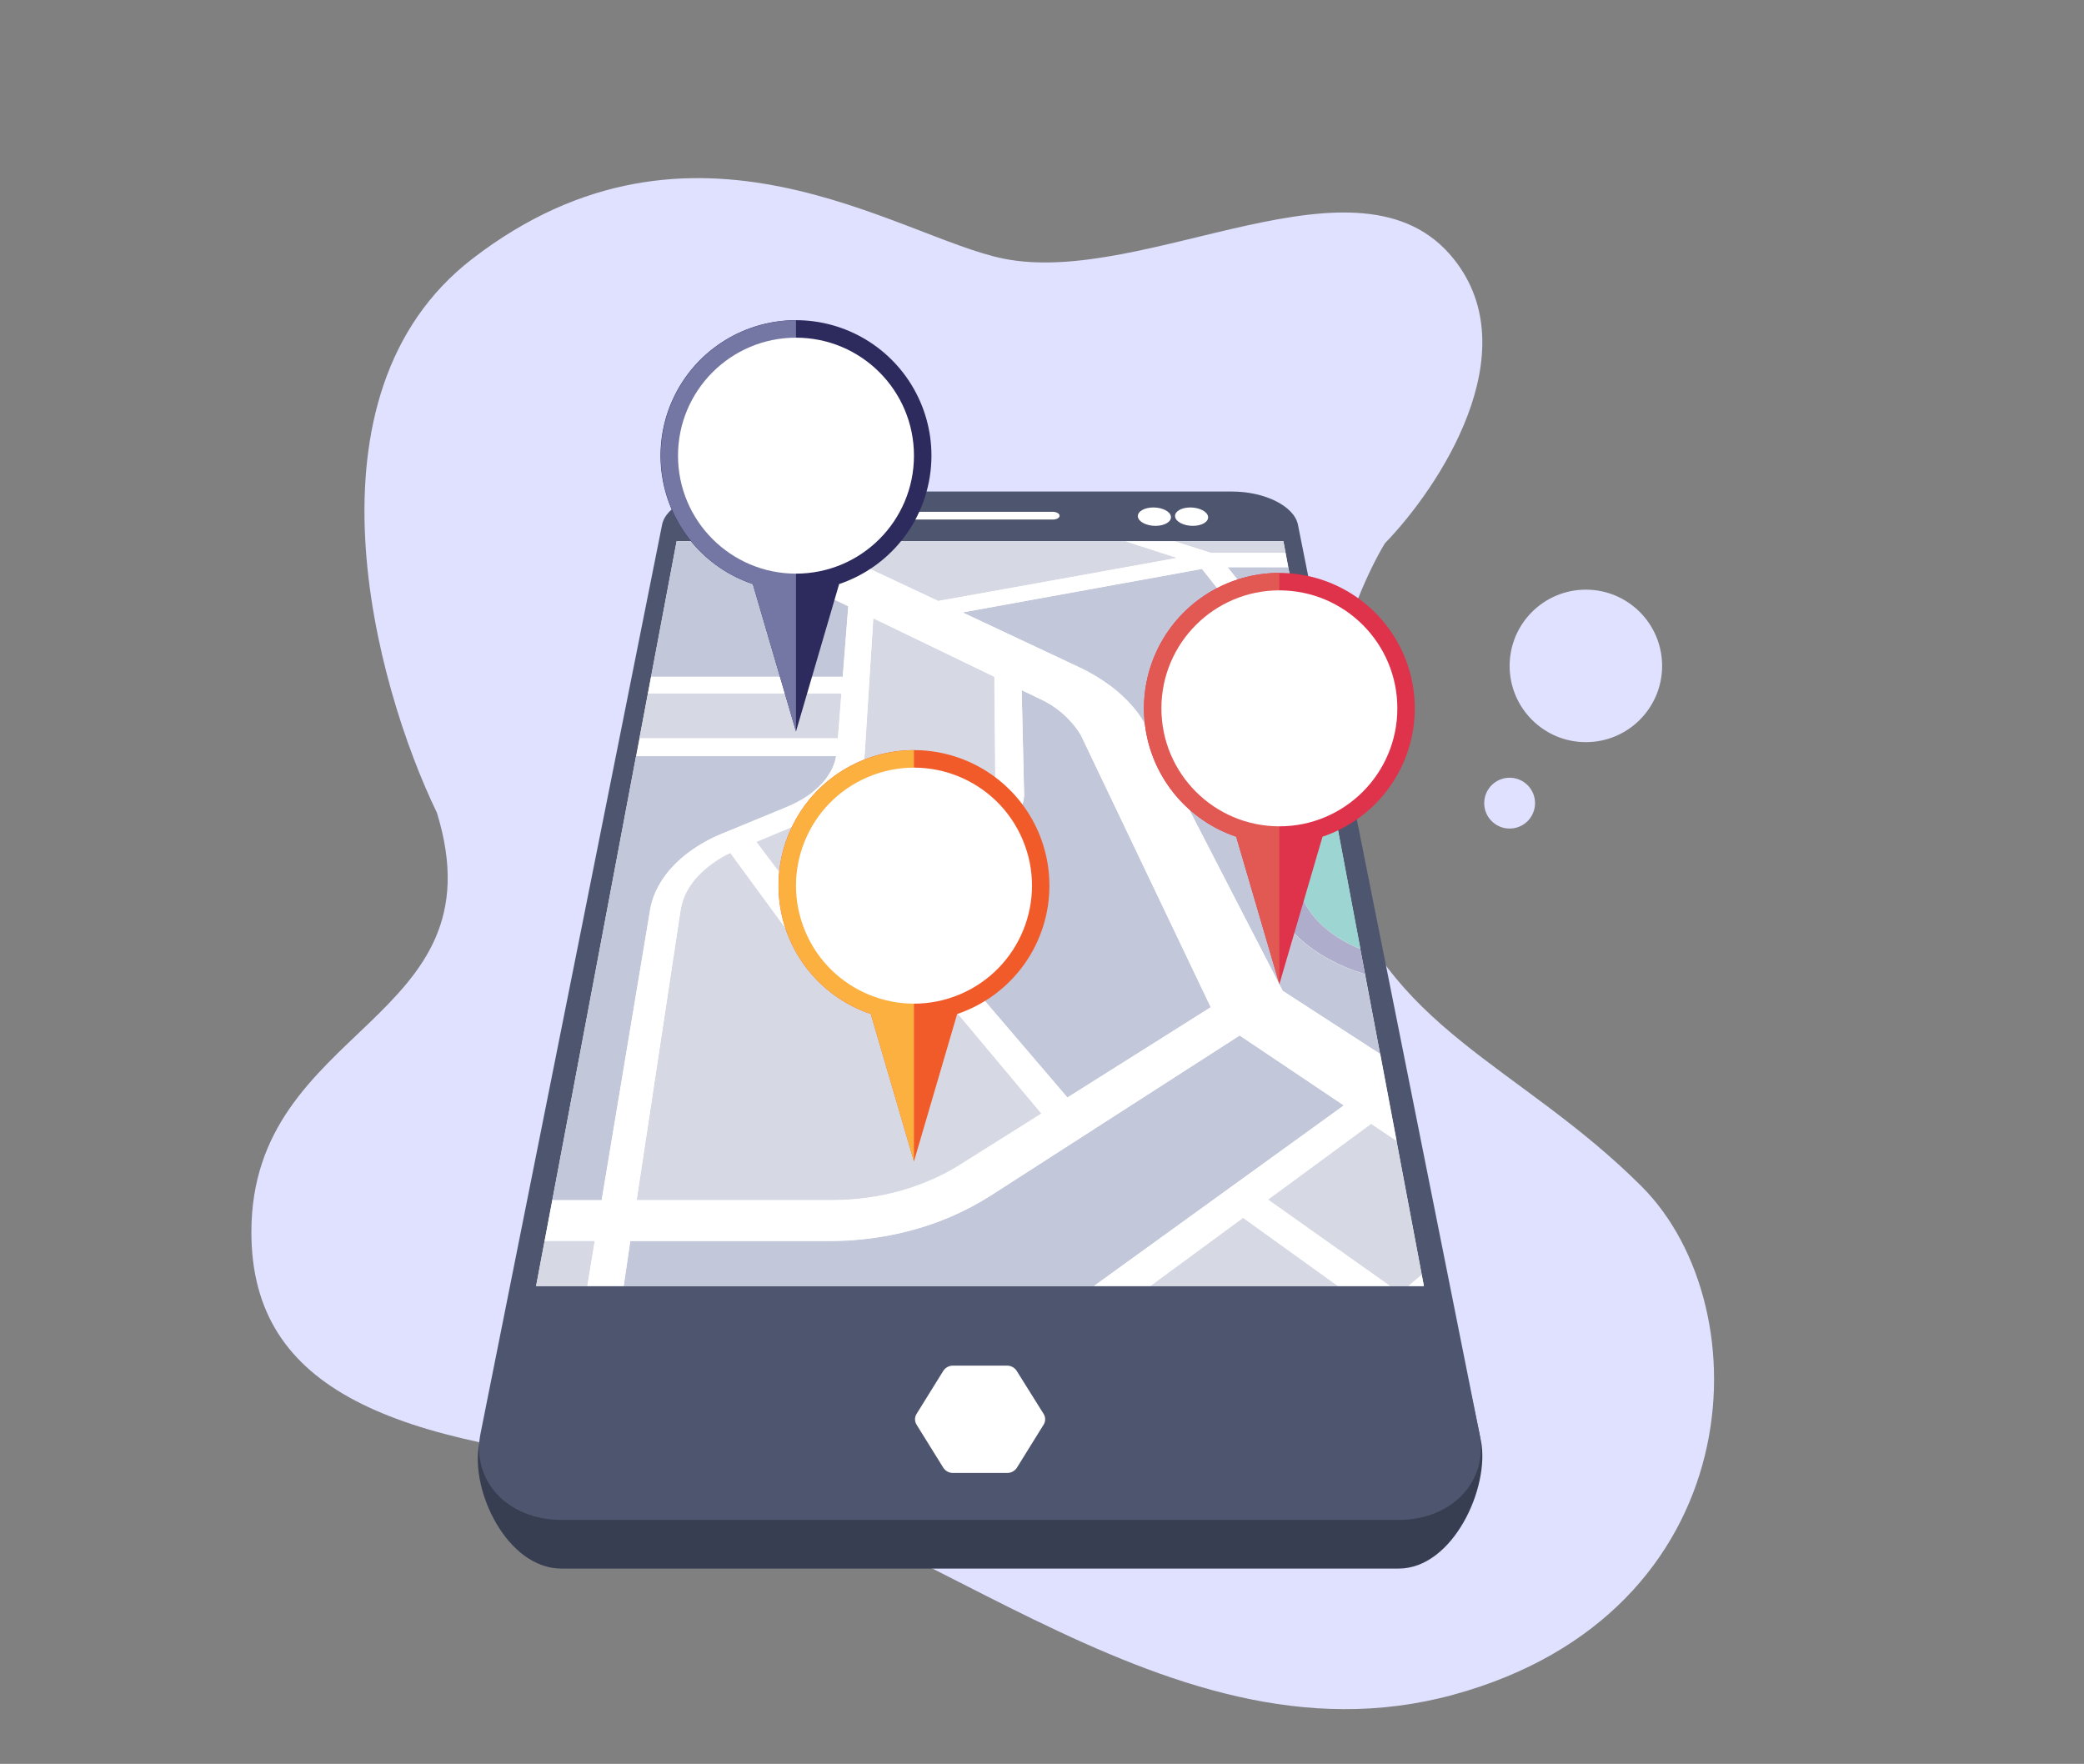 <svg width="410" height="347" viewBox="0 0 410 347" fill="none" xmlns="http://www.w3.org/2000/svg">
<rect x="0" y="0" width="410" height="347" fill="#808080" stroke="none"/>
<path d="M92.957 50.889C58.157 77.689 73.79 134.722 85.957 159.889C98.768 201.389 49.457 201.5 49.457 242.389C49.457 273.964 77.957 283.889 127.457 288.389C176.957 292.889 227.457 349.389 285.957 333.389C344.457 317.389 346.957 257.389 322.957 233.389C298.957 209.389 272.457 202.389 262.957 170.389C255.357 144.789 266.124 117.389 272.457 106.889C283.124 95.889 300.757 69.289 285.957 50.889C267.457 27.889 225.5 56.5 197.457 50.889C176.865 46.769 136.457 17.389 92.957 50.889Z" fill="#DFE1FF"/>
<g clip-path="url(#clip0_2979_1163)">
<path d="M242.42 106.22H143.19C136.76 106.22 130.98 109.11 130.26 112.74L94.28 284C92.44 293.24 99.79 308.58 110.45 308.58H275.16C285.82 308.58 293.16 292.68 291.36 283.44L255.36 112.79C254.62 109.11 248.84 106.22 242.42 106.22Z" fill="#373E51"/>
<path d="M242.42 96.7H143.19C136.76 96.7 130.98 99.58 130.26 103.21L94.54 282C92.69 291.24 99.79 299 110.45 299H275.16C285.82 299 292.91 291.25 291.06 282L255.35 103.21C254.62 99.58 248.84 96.7 242.42 96.7Z" fill="#4E556F"/>
<path d="M205.33 278.17L200 269.65C199.788 269.335 199.5 269.079 199.163 268.904C198.826 268.729 198.45 268.642 198.07 268.65H187.53C187.151 268.642 186.775 268.729 186.438 268.904C186.101 269.079 185.813 269.335 185.6 269.65L180.31 278.17C180.119 278.483 180.019 278.843 180.019 279.21C180.019 279.577 180.119 279.937 180.31 280.25L185.6 288.77C185.813 289.085 186.101 289.341 186.438 289.516C186.775 289.691 187.151 289.778 187.53 289.77H198.11C198.49 289.778 198.866 289.691 199.203 289.516C199.54 289.341 199.828 289.085 200.04 288.77L205.33 280.25C205.521 279.937 205.622 279.577 205.622 279.21C205.622 278.843 205.521 278.483 205.33 278.17Z" fill="white"/>
<path d="M280.13 253H105.47L133.12 106.47H252.49L280.13 253Z" fill="white"/>
<path d="M230.37 101.63C230.49 102.63 229.12 103.45 227.32 103.45C225.52 103.45 223.96 102.63 223.86 101.63C223.76 100.63 225.13 99.83 226.92 99.83C228.71 99.83 230.25 100.63 230.37 101.63Z" fill="white"/>
<path d="M237.67 101.63C237.82 102.63 236.47 103.45 234.67 103.45C232.87 103.45 231.3 102.63 231.18 101.63C231.06 100.63 232.4 99.83 234.18 99.83C235.96 99.83 237.53 100.63 237.67 101.63Z" fill="white"/>
<path d="M207.05 100.68H178.56C177.8 100.68 177.17 101.02 177.15 101.44C177.15 101.87 177.72 102.21 178.49 102.21H207.12C207.88 102.21 208.48 101.87 208.46 101.44C208.44 101 207.81 100.68 207.05 100.68Z" fill="white"/>
<path d="M165.54 136.41H127.47L125.8 145.25H164.85L165.54 136.41Z" fill="#D6D9E4"/>
<path d="M252.92 108.76L252.49 106.47H231.04L238.19 108.76H252.92Z" fill="#D6D9E4"/>
<path d="M166.89 119.27L140.44 106.47H133.12L128.09 133.13H165.8L166.89 119.27Z" fill="#C2C7DA"/>
<path d="M204.1 114.71L231.59 109.76L221.42 106.47H159.55L184.57 118.23L204.1 114.71Z" fill="#D6D9E4"/>
<path d="M226.29 253H263.24L244.56 239.57L226.29 253Z" fill="#D6D9E4"/>
<path d="M243.88 203.72L194.88 235.23C189.864 238.421 184.367 240.785 178.6 242.23C177.75 242.44 176.9 242.65 176.04 242.83C175.35 242.97 174.65 243.11 173.95 243.23C172.56 243.47 171.15 243.67 169.73 243.82C167.594 244.04 165.448 244.15 163.3 244.15H124L122.7 253H215.21L264.38 217.48L243.88 203.72Z" fill="#C2C7DA"/>
<path d="M127.9 179C128.62 174.69 131.38 170.71 135.59 167.59C137.602 166.124 139.785 164.908 142.09 163.97L147.17 161.87L154.84 158.71C155.187 158.57 155.52 158.42 155.84 158.26C157.099 157.681 158.298 156.981 159.42 156.17C159.793 155.903 160.127 155.623 160.42 155.33C160.71 155.08 160.98 154.83 161.24 154.57C161.5 154.31 161.82 153.98 162.08 153.68C162.34 153.38 162.44 153.24 162.61 153.01C162.78 152.78 163.02 152.4 163.21 152.1C163.404 151.776 163.581 151.442 163.74 151.1C164.096 150.346 164.342 149.544 164.47 148.72H125.14L108.66 236.12H118.37L127.9 179Z" fill="#C2C7DA"/>
<path d="M189.36 120.48L212.19 131.21C214.395 132.233 216.489 133.48 218.44 134.93C219.355 135.611 220.227 136.349 221.05 137.14C222.099 138.13 223.06 139.211 223.92 140.37C224.12 140.65 224.32 140.94 224.51 141.23C224.873 141.799 225.207 142.387 225.51 142.99L230.19 152.07L259.19 142.17L258.82 140.17L236.47 111.92L189.36 120.48Z" fill="#C2C7DA"/>
<path d="M256.5 130.14L256.94 130.05L253.45 111.59H241.51L256.5 130.14Z" fill="#C2C7DA"/>
<path d="M177.26 183.21L176 170.14C175.97 169.834 175.97 169.526 176 169.22C176.045 168.531 176.208 167.855 176.48 167.22C177.141 165.726 178.203 164.445 179.55 163.52C180.179 163.066 180.848 162.671 181.55 162.34C182.991 161.672 184.52 161.214 186.09 160.98C187.051 160.811 188.024 160.717 189 160.7C190.33 160.71 191.648 160.444 192.87 159.92C193.392 159.69 193.883 159.394 194.33 159.04C194.689 158.756 195.002 158.418 195.26 158.04C195.387 157.867 195.497 157.683 195.59 157.49C195.654 157.351 195.707 157.207 195.75 157.06C195.843 156.769 195.887 156.465 195.88 156.16L195.69 133.16L171.82 121.65L170.14 148.16C170.02 149.897 169.503 151.584 168.63 153.09C168.065 154.082 167.394 155.011 166.63 155.86C166.08 156.476 165.489 157.054 164.86 157.59C163.841 158.46 162.75 159.242 161.6 159.93C160.339 160.696 159.022 161.365 157.66 161.93L148.81 165.63L160.7 181.46L177.26 183.21Z" fill="#D6D9E4"/>
<path d="M191.49 164.36C190.639 164.481 189.78 164.541 188.92 164.54C188.428 164.538 187.937 164.571 187.45 164.64C186.101 164.804 184.813 165.299 183.7 166.08C183.53 166.21 183.36 166.34 183.21 166.47C182.928 166.726 182.673 167.011 182.45 167.32C182.251 167.608 182.09 167.921 181.97 168.25C181.799 168.73 181.741 169.244 181.8 169.75L183.57 185L210 215.91L238.22 198.16L212.92 145.16C212.735 144.767 212.525 144.386 212.29 144.02C210.364 141.138 207.664 138.857 204.5 137.44L201 135.77L201.48 156.17C201.496 156.728 201.425 157.284 201.27 157.82C200.806 159.26 199.913 160.523 198.71 161.44C198.178 161.872 197.609 162.257 197.01 162.59C196.69 162.76 196.37 162.93 196.01 163.08C195.482 163.313 194.941 163.517 194.39 163.69C193.445 163.999 192.475 164.223 191.49 164.36Z" fill="#C2C7DA"/>
<path d="M135.39 174.91C134.644 176.169 134.139 177.556 133.9 179L125.25 236.08H163.84C168.321 236.079 172.781 235.474 177.1 234.28C178.16 233.99 179.21 233.66 180.23 233.28C181.25 232.9 182.23 232.53 183.23 232.1C185.156 231.268 187.015 230.288 188.79 229.17L204.89 219.05L178.66 187.74L156.57 185.37L143.68 167.79C142.386 168.409 141.154 169.149 140 170C139.44 170.41 138.92 170.84 138.43 171.28C137.704 171.928 137.035 172.638 136.43 173.4C136.055 173.884 135.708 174.388 135.39 174.91Z" fill="#D6D9E4"/>
<path d="M117.04 244.11H107.15L105.47 253H115.55L117.04 244.11Z" fill="#D6D9E4"/>
<path d="M255.66 174.44C256.49 179.52 261.2 184.09 267.66 186.69L263.18 162.92C257.93 165.25 254.85 169.49 255.66 174.44Z" fill="#9CD5D1"/>
<path d="M252.34 194.92L271.52 207.34L268.52 191.64C258.45 188.64 250.8 181.92 249.7 174.44C248.63 167.24 253.94 161.26 262.3 158.65L260 146.06L232.13 155.68L252.34 194.92Z" fill="#C2C7DA"/>
<path d="M249.44 235.99L273.48 253H277.08L279.71 250.78L274.74 224.43L269.73 221.07L249.44 235.99Z" fill="#D6D9E4"/>
<path d="M280.13 253L279.71 250.78L277.08 253H280.13Z" fill="white"/>
<path d="M115.55 253H122.7L124 244.11H163.32C165.467 244.11 167.614 244 169.75 243.78C171.17 243.63 172.58 243.43 173.97 243.19C174.67 243.07 175.37 242.93 176.06 242.79C176.92 242.61 177.77 242.4 178.62 242.19C184.387 240.745 189.884 238.381 194.9 235.19L243.9 203.68L264.4 217.44L215.21 253H226.29L244.56 239.57L263.24 253H273.48L249.48 236L269.77 221.08L274.77 224.44L271.55 207.35L252.37 194.93L232.09 155.68L260 146.06L259.26 142.17L230.26 152.07L225.55 143C225.247 142.397 224.913 141.809 224.55 141.24C224.36 140.95 224.16 140.66 223.96 140.38C223.1 139.221 222.139 138.14 221.09 137.15C220.267 136.359 219.396 135.621 218.48 134.94C216.529 133.49 214.435 132.243 212.23 131.22L189.36 120.48L236.47 111.92L258.85 140.2L256.94 130.05L256.5 130.14L241.5 111.59H253.44L252.91 108.76H238.19L231 106.47H221.38L231.55 109.76L204.06 114.76L184.57 118.23L159.57 106.47H140.44L166.89 119.27L165.8 133.13H128.09L127.47 136.41H165.54L164.85 145.25H125.85L125.19 148.76H164.59C164.462 149.584 164.216 150.386 163.86 151.14C163.701 151.482 163.524 151.816 163.33 152.14C163.14 152.44 162.95 152.75 162.73 153.05C162.51 153.35 162.38 153.5 162.2 153.72C162.02 153.94 161.65 154.32 161.36 154.61C161.07 154.9 160.83 155.12 160.54 155.37C160.25 155.62 159.86 155.94 159.54 156.21C158.417 157.021 157.218 157.721 155.96 158.3C155.633 158.46 155.3 158.61 154.96 158.75L147.29 161.91L142.09 164C139.784 164.938 137.602 166.154 135.59 167.62C131.38 170.74 128.59 174.72 127.9 179.03L118.37 236.11H108.66L107.15 244.11H117L115.55 253ZM197 162.59C197.599 162.257 198.168 161.872 198.7 161.44C199.903 160.523 200.796 159.26 201.26 157.82C201.415 157.284 201.486 156.728 201.47 156.17L201 135.77L204.46 137.44C207.625 138.85 210.328 141.124 212.26 144C212.495 144.366 212.705 144.747 212.89 145.14L238.19 198.14L210 215.91L183.57 185L181.8 169.75C181.741 169.244 181.799 168.73 181.97 168.25C182.09 167.921 182.251 167.608 182.45 167.32C182.673 167.011 182.928 166.726 183.21 166.47C183.36 166.34 183.53 166.21 183.7 166.08C184.812 165.299 186.1 164.804 187.45 164.64C187.937 164.571 188.428 164.538 188.92 164.54C189.78 164.541 190.639 164.481 191.49 164.36C192.485 164.225 193.465 164.001 194.42 163.69C194.971 163.517 195.512 163.313 196.04 163.08C196.38 162.93 196.7 162.76 197 162.59ZM148.78 165.59L157.63 161.89C158.992 161.324 160.309 160.656 161.57 159.89C162.72 159.202 163.81 158.42 164.83 157.55C165.459 157.014 166.05 156.436 166.6 155.82C167.364 154.971 168.034 154.042 168.6 153.05C169.473 151.544 169.99 149.857 170.11 148.12L171.79 121.61L195.62 133.14L195.81 156.14C195.817 156.445 195.773 156.749 195.68 157.04C195.637 157.187 195.584 157.331 195.52 157.47C195.427 157.663 195.317 157.847 195.19 158.02C194.932 158.398 194.619 158.736 194.26 159.02C193.812 159.374 193.322 159.67 192.8 159.9C191.601 160.422 190.308 160.694 189 160.7C188.025 160.704 187.052 160.784 186.09 160.94C184.519 161.174 182.991 161.632 181.55 162.3C180.848 162.631 180.179 163.026 179.55 163.48C178.203 164.405 177.14 165.686 176.48 167.18C176.207 167.815 176.045 168.491 176 169.18C175.97 169.486 175.97 169.794 176 170.1L177.3 183.17L160.73 181.41L148.8 165.62L148.78 165.59ZM138.38 171.23C138.87 170.79 139.38 170.36 139.95 169.95C141.114 169.104 142.356 168.37 143.66 167.76L156.55 185.34L178.64 187.71L204.9 219.1L188.8 229.22C187.025 230.338 185.166 231.318 183.24 232.15C182.24 232.58 181.24 232.97 180.24 233.33C179.24 233.69 178.17 234.03 177.11 234.33C172.791 235.524 168.331 236.129 163.85 236.13H125.25L133.9 179C134.134 177.542 134.639 176.141 135.39 174.87C135.695 174.342 136.028 173.831 136.39 173.34C137 172.591 137.672 171.895 138.4 171.26L138.38 171.23Z" fill="white"/>
<path d="M249.73 174.44C250.83 181.92 258.48 188.59 268.55 191.64L267.62 186.69C261.2 184.09 256.49 179.52 255.62 174.44C254.75 169.36 257.89 165.25 263.1 162.92L262.29 158.65C254 161.26 248.66 167.24 249.73 174.44Z" fill="#AEADCB"/>
<path d="M206.46 174.23C206.462 169.326 205.111 164.517 202.556 160.331C200 156.146 196.34 152.746 191.976 150.508C187.613 148.269 182.717 147.277 177.827 147.642C172.936 148.007 168.242 149.715 164.259 152.576C160.277 155.438 157.161 159.343 155.255 163.861C153.349 168.38 152.727 173.337 153.457 178.186C154.187 183.035 156.241 187.589 159.393 191.346C162.544 195.103 166.672 197.918 171.32 199.48L179.81 228.48L188.31 199.48C193.598 197.701 198.193 194.307 201.45 189.777C204.706 185.247 206.458 179.809 206.46 174.23Z" fill="#F15A29"/>
<path d="M153.17 174.23C153.172 179.809 154.924 185.247 158.18 189.777C161.437 194.307 166.032 197.701 171.32 199.48L179.81 228.48V147.58C172.744 147.583 165.968 150.392 160.972 155.389C155.976 160.387 153.17 167.164 153.17 174.23Z" fill="#FBB040"/>
<path d="M188.826 195.621C200.639 190.645 206.183 177.035 201.207 165.222C196.231 153.408 182.621 147.865 170.808 152.841C158.994 157.816 153.451 171.427 158.427 183.24C163.402 195.053 177.013 200.597 188.826 195.621Z" fill="white"/>
<path d="M278.34 139.35C278.34 134.449 276.988 129.642 274.433 125.459C271.877 121.277 268.217 117.88 263.855 115.644C259.494 113.407 254.6 112.418 249.712 112.783C244.824 113.149 240.132 114.856 236.152 117.717C232.172 120.578 229.058 124.481 227.154 128.998C225.249 133.514 224.627 138.468 225.357 143.315C226.087 148.162 228.139 152.714 231.289 156.469C234.439 160.224 238.564 163.038 243.21 164.6L251.7 193.6L260.19 164.6C265.478 162.822 270.075 159.428 273.332 154.898C276.588 150.368 278.34 144.929 278.34 139.35Z" fill="#DF324B"/>
<path d="M225.06 139.35C225.06 144.929 226.812 150.368 230.069 154.898C233.325 159.428 237.922 162.822 243.21 164.6L251.7 193.6V112.7C248.201 112.7 244.736 113.389 241.503 114.729C238.27 116.068 235.333 118.031 232.859 120.506C230.385 122.981 228.423 125.919 227.085 129.152C225.747 132.385 225.059 135.851 225.06 139.35Z" fill="#E15952"/>
<path d="M251.7 162.56C264.519 162.56 274.91 152.169 274.91 139.35C274.91 126.531 264.519 116.14 251.7 116.14C238.882 116.14 228.49 126.531 228.49 139.35C228.49 152.169 238.882 162.56 251.7 162.56Z" fill="white"/>
<path d="M183.25 89.64C183.25 84.737 181.898 79.928 179.341 75.744C176.785 71.559 173.123 68.162 168.76 65.924C164.396 63.687 159.5 62.697 154.61 63.063C149.721 63.429 145.027 65.137 141.045 67.999C137.063 70.861 133.949 74.766 132.044 79.285C130.139 83.803 129.517 88.76 130.248 93.608C130.978 98.457 133.032 103.01 136.184 106.767C139.335 110.524 143.462 113.338 148.11 114.9L156.6 143.9L165.09 114.9C170.38 113.12 174.979 109.725 178.237 105.194C181.495 100.662 183.248 95.222 183.25 89.64Z" fill="#2D2A5D"/>
<path d="M130 89.64C129.997 95.216 131.742 100.652 134.991 105.183C138.24 109.715 142.828 113.113 148.11 114.9L156.6 143.9V63C149.542 63.011 142.776 65.822 137.789 70.817C132.801 75.812 130 82.582 130 89.64Z" fill="#7477A3"/>
<path d="M156.6 112.85C169.419 112.85 179.81 102.459 179.81 89.64C179.81 76.822 169.419 66.43 156.6 66.43C143.782 66.43 133.39 76.822 133.39 89.64C133.39 102.459 143.782 112.85 156.6 112.85Z" fill="white"/>
</g>
<circle cx="312" cy="131" r="15" fill="#DFE1FF"/>
<circle cx="297" cy="158" r="5" fill="#DFE1FF"/>
<defs>
<clipPath id="clip0_2979_1163">
<rect width="197.64" height="245.53" fill="white" transform="translate(94 63)"/>
</clipPath>
</defs>
</svg>
